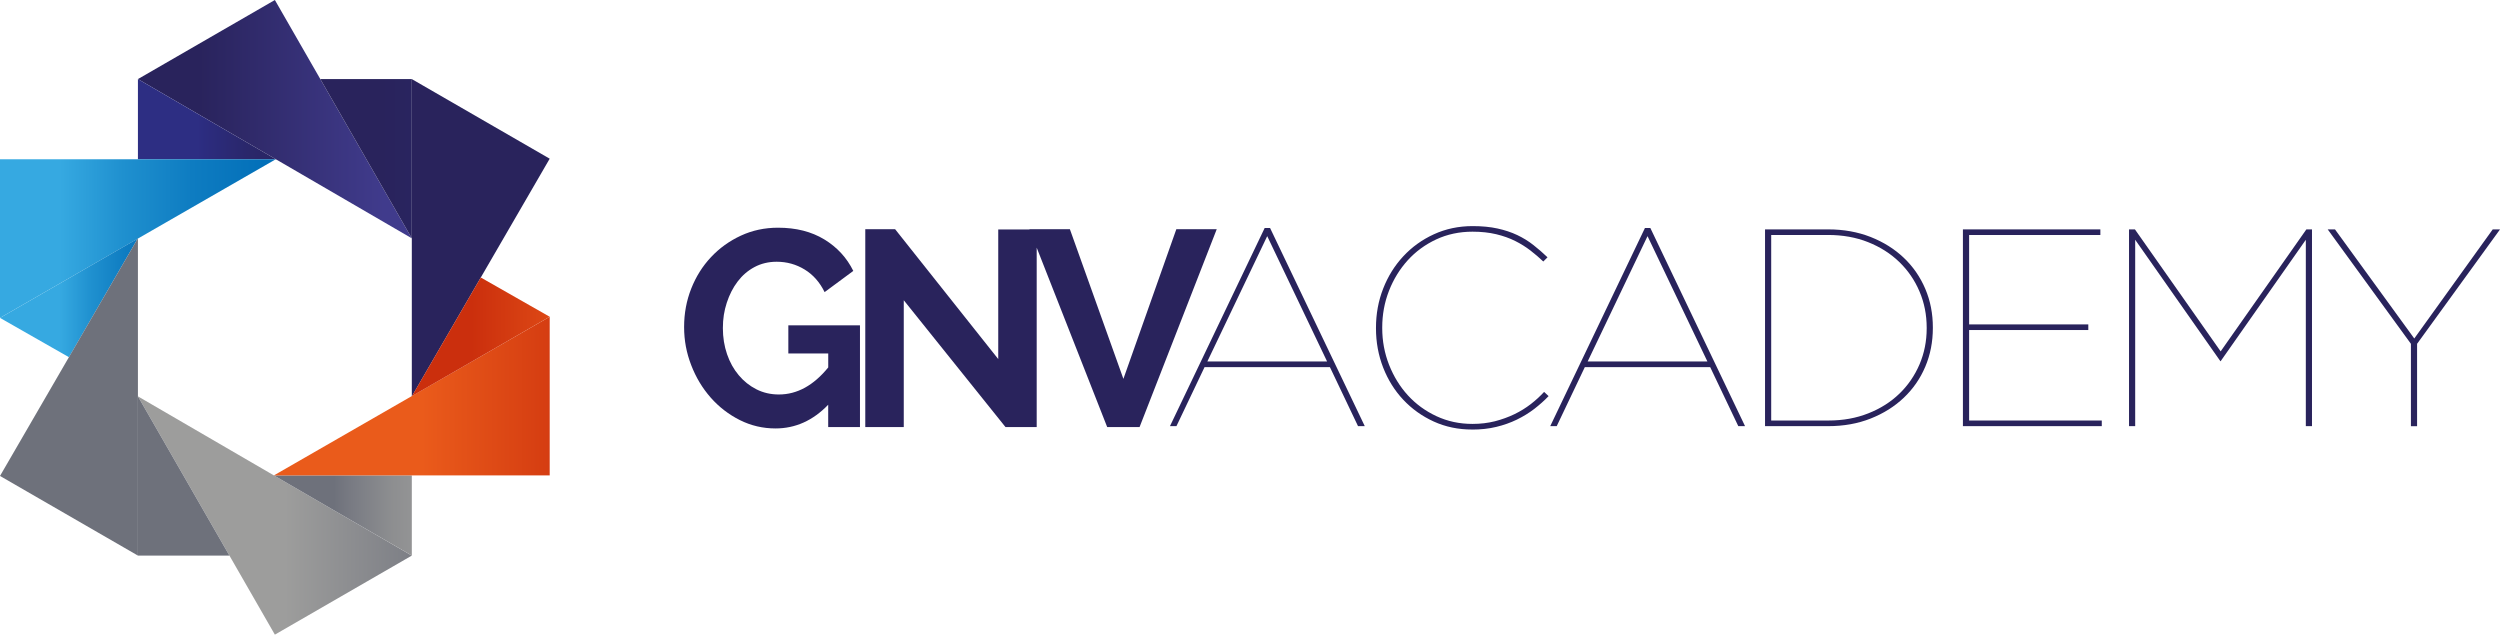 <?xml version="1.0" encoding="UTF-8" standalone="no"?>
<svg
   id="Livello_1"
   viewBox="0 0 640.4 162.57"
   version="1.1"
   sodipodi:docname="GNV_ACADEMY_HORIZONTAL.svg"
   width="640.4"
   height="162.57"
   inkscape:version="1.3.2 (091e20e, 2023-11-25, custom)"
   xmlns:inkscape="http://www.inkscape.org/namespaces/inkscape"
   xmlns:sodipodi="http://sodipodi.sourceforge.net/DTD/sodipodi-0.dtd"
   xmlns:xlink="http://www.w3.org/1999/xlink"
   xmlns="http://www.w3.org/2000/svg"
   xmlns:svg="http://www.w3.org/2000/svg">
  <sodipodi:namedview
     id="namedview56"
     pagecolor="#ffffff"
     bordercolor="#000000"
     borderopacity="0.25"
     inkscape:showpageshadow="2"
     inkscape:pageopacity="0.0"
     inkscape:pagecheckerboard="0"
     inkscape:deskcolor="#d1d1d1"
     inkscape:zoom="2.5614326"
     inkscape:cx="320.91416"
     inkscape:cy="99.748866"
     inkscape:window-width="2560"
     inkscape:window-height="1369"
     inkscape:window-x="-8"
     inkscape:window-y="-8"
     inkscape:window-maximized="1"
     inkscape:current-layer="Livello_1" />
  <defs
     id="defs37">
    <style
       id="style1">
      .cls-1 {
        fill: #29235c;
      }

      .cls-2 {
        fill: url(#Sfumatura_senza_nome_18);
      }

      .cls-3 {
        fill: url(#Sfumatura_senza_nome_42);
      }

      .cls-4 {
        fill: url(#Sfumatura_senza_nome_35);
      }

      .cls-5 {
        fill: url(#Sfumatura_senza_nome_37);
      }

      .cls-6 {
        fill: url(#Sfumatura_senza_nome_49);
      }

      .cls-7 {
        fill: url(#Sfumatura_senza_nome_46);
      }

      .cls-8 {
        fill: url(#Sfumatura_senza_nome_44);
      }

      .cls-9 {
        fill: url(#Sfumatura_senza_nome_56);
      }

      .cls-10 {
        fill: url(#Sfumatura_senza_nome_53);
      }

      .cls-11 {
        fill: url(#Sfumatura_senza_nome_25);
      }

      .cls-12 {
        fill: url(#Sfumatura_senza_nome_35-2);
      }

      .cls-13 {
        fill: url(#Sfumatura_senza_nome_9);
      }
    </style>
    <linearGradient
       id="Sfumatura_senza_nome_53"
       data-name="Sfumatura senza nome 53"
       x1="50.65"
       y1="144.81"
       x2="120.81"
       y2="144.81"
       gradientUnits="userSpaceOnUse"
       gradientTransform="translate(15.32,114.29)">
      <stop
         offset="0"
         stop-color="#29235c"
         id="stop1" />
      <stop
         offset=".68"
         stop-color="#403b8c"
         id="stop2" />
    </linearGradient>
    <linearGradient
       id="Sfumatura_senza_nome_18"
       data-name="Sfumatura senza nome 18"
       x1="50.65"
       y1="144.81"
       x2="85.97"
       y2="144.81"
       gradientUnits="userSpaceOnUse"
       gradientTransform="translate(15.32,114.29)">
      <stop
         offset="0"
         stop-color="#2d2e83"
         id="stop3" />
      <stop
         offset=".05"
         stop-color="#2c2c7f"
         id="stop4" />
      <stop
         offset=".36"
         stop-color="#2a276b"
         id="stop5" />
      <stop
         offset=".68"
         stop-color="#29245f"
         id="stop6" />
      <stop
         offset="1"
         stop-color="#29235c"
         id="stop7" />
    </linearGradient>
    <linearGradient
       id="Sfumatura_senza_nome_9"
       data-name="Sfumatura senza nome 9"
       x1="97.37"
       y1="154.94"
       x2="120.81"
       y2="154.94"
       gradientUnits="userSpaceOnUse"
       gradientTransform="translate(15.32,114.29)">
      <stop
         offset="0"
         stop-color="#29235c"
         id="stop8" />
      <stop
         offset=".32"
         stop-color="#29245f"
         id="stop9" />
      <stop
         offset=".64"
         stop-color="#2a276b"
         id="stop10" />
      <stop
         offset=".95"
         stop-color="#2c2c7f"
         id="stop11" />
      <stop
         offset="1"
         stop-color="#2d2e83"
         id="stop12" />
    </linearGradient>
    <linearGradient
       id="Sfumatura_senza_nome_56"
       data-name="Sfumatura senza nome 56"
       x1="138.47"
       y1="215.84"
       x2="138.47"
       y2="134.55"
       gradientUnits="userSpaceOnUse"
       gradientTransform="translate(15.32,114.29)">
      <stop
         offset="0"
         stop-color="#cb2f0d"
         id="stop13" />
      <stop
         offset=".49"
         stop-color="#772835"
         id="stop14" />
      <stop
         offset=".93"
         stop-color="#29235c"
         id="stop15" />
    </linearGradient>
    <linearGradient
       id="Sfumatura_senza_nome_35"
       data-name="Sfumatura senza nome 35"
       x1="15.32"
       y1="175.4"
       x2="85.97"
       y2="175.4"
       gradientUnits="userSpaceOnUse">
      <stop
         offset="0"
         stop-color="#36a9e1"
         id="stop16" />
      <stop
         offset=".23"
         stop-color="#1f90cf"
         id="stop17" />
      <stop
         offset=".48"
         stop-color="#0e7cc1"
         id="stop18" />
      <stop
         offset=".74"
         stop-color="#0370b9"
         id="stop19" />
      <stop
         offset="1"
         stop-color="#006db7"
         id="stop20" />
    </linearGradient>
    <linearGradient
       id="Sfumatura_senza_nome_35-2"
       data-name="Sfumatura senza nome 35"
       y1="190.59"
       x2="50.61"
       y2="190.59"
       xlink:href="#Sfumatura_senza_nome_35"
       gradientTransform="translate(15.32,114.29)" />
    <linearGradient
       id="Sfumatura_senza_nome_46"
       data-name="Sfumatura senza nome 46"
       x1="50.65"
       y1="246.34"
       x2="120.81"
       y2="246.34"
       gradientUnits="userSpaceOnUse"
       gradientTransform="translate(15.32,114.29)">
      <stop
         offset=".32"
         stop-color="#9d9d9c"
         id="stop21" />
      <stop
         offset="1"
         stop-color="#6e717b"
         id="stop22" />
    </linearGradient>
    <linearGradient
       id="Sfumatura_senza_nome_49"
       data-name="Sfumatura senza nome 49"
       x1="85.48"
       y1="246.34"
       x2="120.81"
       y2="246.34"
       gradientUnits="userSpaceOnUse"
       gradientTransform="translate(15.32,114.29)">
      <stop
         offset="0"
         stop-color="#6e717b"
         id="stop23" />
      <stop
         offset=".13"
         stop-color="#797b83"
         id="stop24" />
      <stop
         offset=".42"
         stop-color="#8d8e90"
         id="stop25" />
      <stop
         offset=".71"
         stop-color="#999"
         id="stop26" />
      <stop
         offset="1"
         stop-color="#9d9d9c"
         id="stop27" />
    </linearGradient>
    <linearGradient
       id="Sfumatura_senza_nome_44"
       data-name="Sfumatura senza nome 44"
       x1="77.9"
       y1="246.13"
       x2="44.09"
       y2="233.83"
       gradientUnits="userSpaceOnUse"
       gradientTransform="translate(15.32,114.29)">
      <stop
         offset="0"
         stop-color="#4f90af"
         id="stop28" />
      <stop
         offset="1"
         stop-color="#6e717b"
         id="stop29" />
    </linearGradient>
    <linearGradient
       id="Sfumatura_senza_nome_42"
       data-name="Sfumatura senza nome 42"
       x1="32.98"
       y1="256.61"
       x2="32.98"
       y2="175.31"
       gradientUnits="userSpaceOnUse"
       gradientTransform="translate(15.32,114.29)">
      <stop
         offset=".27"
         stop-color="#4f90af"
         id="stop30" />
      <stop
         offset=".45"
         stop-color="#538ba8"
         id="stop31" />
      <stop
         offset=".73"
         stop-color="#5e8094"
         id="stop32" />
      <stop
         offset="1"
         stop-color="#6e717b"
         id="stop33" />
    </linearGradient>
    <linearGradient
       id="Sfumatura_senza_nome_25"
       data-name="Sfumatura senza nome 25"
       x1="85.48"
       y1="215.75"
       x2="156.13"
       y2="215.75"
       gradientUnits="userSpaceOnUse"
       gradientTransform="translate(15.32,114.29)">
      <stop
         offset=".32"
         stop-color="#ea5b1b"
         id="stop34" />
      <stop
         offset="1"
         stop-color="#cb2f0d"
         id="stop35" />
    </linearGradient>
    <linearGradient
       id="Sfumatura_senza_nome_37"
       data-name="Sfumatura senza nome 37"
       x1="120.84"
       y1="200.56"
       x2="156.13"
       y2="200.56"
       gradientUnits="userSpaceOnUse"
       gradientTransform="translate(15.32,114.29)">
      <stop
         offset="0"
         stop-color="#cb2f0d"
         id="stop36" />
      <stop
         offset="1"
         stop-color="#ea5b1b"
         id="stop37" />
    </linearGradient>
    <linearGradient
       inkscape:collect="always"
       xlink:href="#Sfumatura_senza_nome_35"
       id="linearGradient56"
       gradientUnits="userSpaceOnUse"
       x1="15.32"
       y1="175.4"
       x2="85.97"
       y2="175.4"
       gradientTransform="translate(15.32,114.29)" />
  </defs>
  <g
     id="g48"
     transform="translate(-15.32,-114.29)">
    <polygon
       class="cls-10"
       points="120.81,175.34 85.97,155.08 50.65,134.55 85.73,114.29 "
       id="polygon37"
       style="fill:url(#Sfumatura_senza_nome_53)" />
    <polygon
       class="cls-2"
       points="85.97,155.08 50.65,155.08 50.65,134.55 "
       id="polygon38"
       style="fill:url(#Sfumatura_senza_nome_18)" />
    <polygon
       class="cls-13"
       points="120.81,175.34 97.37,134.55 120.81,134.55 "
       id="polygon39"
       style="fill:url(#Sfumatura_senza_nome_9)" />
    <polygon
       class="cls-9"
       points="120.81,215.84 156.13,154.94 120.81,134.55 "
       id="polygon40"
       style="fill:url(#Sfumatura_senza_nome_56)" />
    <polygon
       class="cls-4"
       points="15.32,195.72 85.97,155.08 15.32,155.08 "
       id="polygon41"
       style="fill:url(#linearGradient56)" />
    <polygon
       class="cls-12"
       points="15.32,195.72 50.61,175.4 32.98,205.79 "
       id="polygon42"
       style="fill:url(#Sfumatura_senza_nome_35-2)" />
    <polygon
       class="cls-7"
       points="50.65,215.82 85.48,236.07 120.81,256.61 85.73,276.86 "
       id="polygon43"
       style="fill:url(#Sfumatura_senza_nome_46)" />
    <polygon
       class="cls-6"
       points="85.48,236.07 120.81,236.07 120.81,256.61 "
       id="polygon44"
       style="fill:url(#Sfumatura_senza_nome_49)" />
    <polygon
       class="cls-8"
       points="50.65,215.82 74.09,256.61 50.65,256.61 "
       id="polygon45"
       style="fill:url(#Sfumatura_senza_nome_44)" />
    <polygon
       class="cls-3"
       points="50.65,175.31 15.32,236.21 50.65,256.61 "
       id="polygon46"
       style="fill:url(#Sfumatura_senza_nome_42)" />
    <polygon
       class="cls-11"
       points="156.13,195.43 85.48,236.07 156.13,236.07 "
       id="polygon47"
       style="fill:url(#Sfumatura_senza_nome_25)" />
    <polygon
       class="cls-5"
       points="156.13,195.43 120.84,215.75 138.47,185.37 "
       id="polygon48"
       style="fill:url(#Sfumatura_senza_nome_37)" />
  </g>
  <g
     id="g56"
     transform="translate(-15.32,-114.29)">
    <path
       class="cls-1"
       d="m 217.27,204.84 h 10.21 v 3.57 c -3.76,4.62 -7.97,6.93 -12.64,6.93 -2.09,0 -4.01,-0.44 -5.75,-1.32 -1.74,-0.88 -3.25,-2.08 -4.53,-3.61 -1.29,-1.52 -2.29,-3.32 -3,-5.39 -0.71,-2.07 -1.07,-4.29 -1.07,-6.68 0,-2.39 0.33,-4.45 1,-6.5 0.67,-2.05 1.59,-3.86 2.78,-5.43 1.19,-1.57 2.63,-2.81 4.32,-3.71 1.69,-0.9 3.58,-1.36 5.68,-1.36 2.62,0 5.01,0.67 7.18,2 2.17,1.33 3.87,3.26 5.1,5.78 l 7.35,-5.43 c -1.67,-3.38 -4.14,-6.07 -7.43,-8.07 -3.29,-2 -7.24,-3 -11.85,-3 -3.43,0 -6.6,0.68 -9.53,2.04 -2.93,1.36 -5.47,3.19 -7.64,5.5 -2.17,2.31 -3.86,5 -5.07,8.07 -1.21,3.07 -1.82,6.34 -1.82,9.82 0,3.48 0.61,6.64 1.82,9.78 1.21,3.14 2.88,5.91 5,8.32 2.12,2.4 4.61,4.32 7.46,5.75 2.86,1.43 5.9,2.14 9.14,2.14 5.09,0 9.59,-2.02 13.49,-6.07 v 5.71 h 8.14 v -26.06 h -18.35 v 7.21 z"
       id="path48" />
    <polygon
       class="cls-1"
       points="279.02,173 279.05,173.07 271.03,173.07 271.03,206.27 244.61,173 236.97,173 236.97,223.69 246.83,223.69 246.83,191.2 272.89,223.69 280.88,223.69 280.88,177.73 298.94,223.69 307.23,223.69 327,173 316.65,173 303.09,211.34 289.38,173 "
       id="polygon49" />
    <g
       id="g55">
      <path
         class="cls-1"
         d="m 339.29,172.69 h 1.37 l 24.26,50.76 h -1.73 l -7.2,-15.12 h -32.11 l -7.2,15.12 h -1.66 l 24.26,-50.76 z m 15.98,34.2 -15.34,-32.11 -15.34,32.11 h 30.67 z"
         id="path49" />
      <path
         class="cls-1"
         d="m 392.42,224.32 c -3.55,0 -6.83,-0.68 -9.83,-2.05 -3,-1.37 -5.6,-3.23 -7.81,-5.58 -2.21,-2.35 -3.92,-5.1 -5.15,-8.24 -1.22,-3.14 -1.84,-6.49 -1.84,-10.04 v -0.14 c 0,-3.55 0.61,-6.9 1.84,-10.04 1.22,-3.14 2.94,-5.9 5.15,-8.28 2.21,-2.38 4.82,-4.26 7.85,-5.65 3.02,-1.39 6.34,-2.09 9.94,-2.09 2.35,0 4.46,0.2 6.34,0.61 1.87,0.41 3.56,0.97 5.08,1.69 1.51,0.72 2.89,1.57 4.14,2.56 1.25,0.98 2.45,2.03 3.6,3.13 l -1.08,1.08 c -1.01,-0.96 -2.1,-1.9 -3.28,-2.81 -1.18,-0.91 -2.48,-1.73 -3.92,-2.45 -1.44,-0.72 -3.06,-1.3 -4.86,-1.73 -1.8,-0.43 -3.83,-0.65 -6.08,-0.65 -3.36,0 -6.46,0.66 -9.29,1.98 -2.83,1.32 -5.27,3.11 -7.31,5.36 -2.04,2.26 -3.64,4.86 -4.79,7.81 -1.15,2.95 -1.73,6.08 -1.73,9.4 v 0.14 c 0,3.31 0.59,6.46 1.76,9.43 1.18,2.98 2.78,5.58 4.82,7.81 2.04,2.23 4.48,4.01 7.31,5.33 2.83,1.32 5.9,1.98 9.22,1.98 2.06,0 3.98,-0.23 5.76,-0.68 1.78,-0.46 3.43,-1.06 4.97,-1.8 1.54,-0.74 2.94,-1.61 4.21,-2.59 1.27,-0.98 2.41,-2.03 3.42,-3.13 l 1.15,1.08 c -1.1,1.15 -2.33,2.24 -3.67,3.28 -1.34,1.03 -2.83,1.94 -4.46,2.74 -1.63,0.79 -3.4,1.42 -5.29,1.87 -1.9,0.46 -3.95,0.68 -6.16,0.68 z"
         id="path50" />
      <path
         class="cls-1"
         d="m 436.7,172.69 h 1.37 l 24.26,50.76 h -1.73 l -7.2,-15.12 h -32.11 l -7.2,15.12 h -1.66 l 24.26,-50.76 z m 15.99,34.2 -15.34,-32.11 -15.34,32.11 h 30.67 z"
         id="path51" />
      <path
         class="cls-1"
         d="m 467.45,173.05 h 16.2 c 3.93,0 7.55,0.65 10.84,1.94 3.29,1.3 6.12,3.07 8.5,5.33 2.38,2.26 4.21,4.91 5.51,7.96 1.3,3.05 1.94,6.35 1.94,9.9 v 0.14 c 0,3.55 -0.65,6.85 -1.94,9.9 -1.29,3.05 -3.13,5.7 -5.51,7.96 -2.38,2.26 -5.21,4.03 -8.5,5.33 -3.29,1.3 -6.9,1.94 -10.84,1.94 h -16.2 z m 1.58,1.44 v 47.52 h 14.69 c 3.7,0 7.09,-0.61 10.19,-1.84 3.1,-1.22 5.75,-2.9 7.96,-5.04 2.21,-2.13 3.92,-4.63 5.15,-7.49 1.22,-2.86 1.84,-5.94 1.84,-9.25 v -0.14 c 0,-3.31 -0.61,-6.41 -1.84,-9.29 -1.22,-2.88 -2.95,-5.4 -5.18,-7.56 -2.23,-2.16 -4.9,-3.85 -7.99,-5.08 -3.09,-1.23 -6.52,-1.84 -10.26,-1.84 h -14.54 z"
         id="path52" />
      <path
         class="cls-1"
         d="m 518.14,173.05 h 35.21 v 1.44 h -33.62 v 22.9 h 30.53 v 1.44 h -30.53 v 23.18 h 33.98 v 1.44 h -35.57 z"
         id="path53" />
      <path
         class="cls-1"
         d="m 560.69,173.05 h 1.51 l 21.96,31.25 21.96,-31.25 h 1.44 v 50.4 h -1.58 v -47.74 l -21.82,31.1 h -0.07 l -21.82,-31.1 v 47.74 h -1.58 z"
         id="path54" />
      <path
         class="cls-1"
         d="m 632.9,202.36 -21.31,-29.3 h 1.87 l 20.3,27.94 20.09,-27.94 h 1.87 l -21.24,29.3 v 21.1 h -1.58 z"
         id="path55" />
    </g>
  </g>
</svg>
